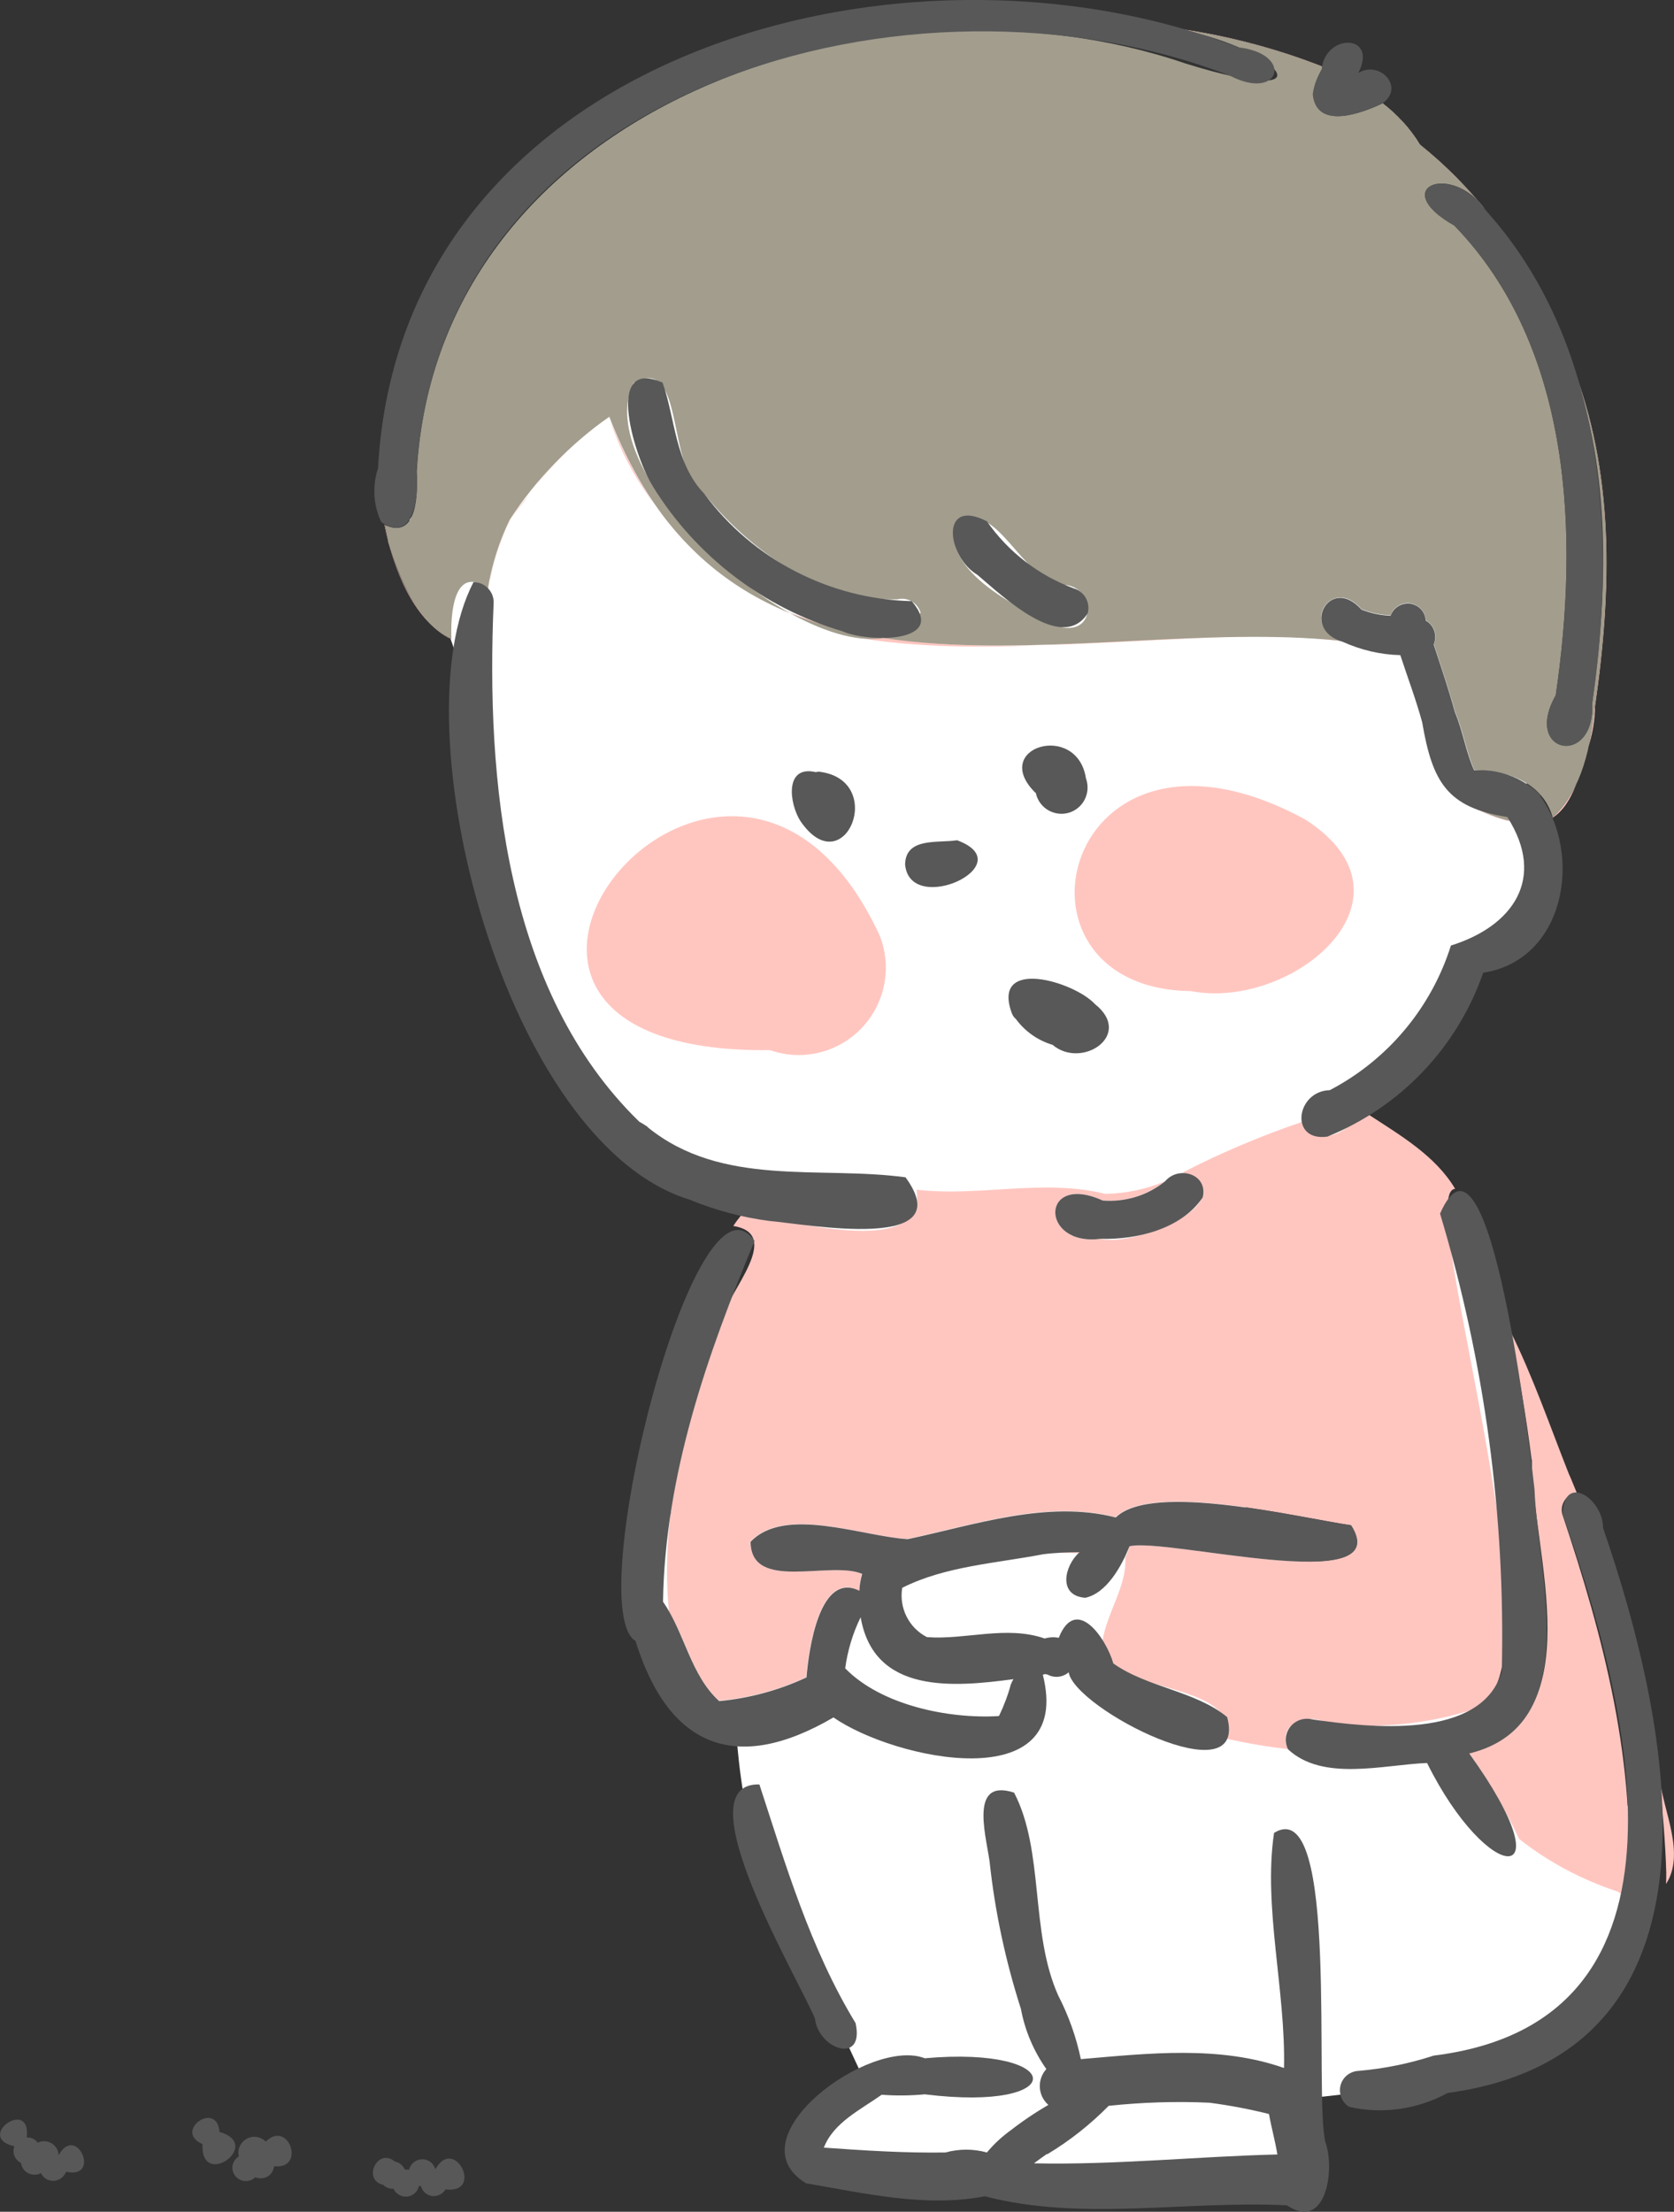 <?xml version="1.0" encoding="UTF-8"?>
<svg id="_レイヤー_1" data-name="レイヤー_1" xmlns="http://www.w3.org/2000/svg" width="75.72" height="100" viewBox="0 0 75.72 100">
  <rect x="0" y="0" width="75.72" height="100" fill="#333333" stroke="none"/>
  <defs>
    <style>
      .cls-1 {
        fill: #585858;
      }

      .cls-2 {
        fill: #fff;
      }

      .cls-3 {
        fill: #ffc6c0;
      }

      .cls-4 {
        fill: #a29d8d;
      }
    </style>
  </defs>
  <polygon class="cls-2" points="68.6 70.99 33.11 53.9 28.44 51.56 24.49 45.67 21.74 35.99 20.86 30.27 18.52 23.51 29.81 8.09 68.19 27.85 69.24 37.04 69.24 40.51 67.63 42.85 66.34 43.41 63.76 47.77 60.37 50.43 65.48 54.79 68.03 62.61 68.6 70.99"/>
  <path class="cls-2" d="M33.28,78.01s.16,2.82.65,4.44,5.24,11.77,5.24,11.77l-2.58,2.26s.08,1.94.08,1.45,8.47.08,8.47.08c0,0,1.85,1.13,1.85.89s12.1-.4,12.1-.4v-3.63s4.6-.4,6.45-1.13,5.16-1.77,5.16-1.77l3.15-4.6.48-5.16-25.08-19.6-20.08,6.21v2.82l1.77,4.68,2.34,1.69Z"/>
  <g id="_グループ_118" data-name="グループ_118">
    <path id="_パス_358" data-name="パス_358" class="cls-3" d="M59.02,37.04c-10.98-5.94-14.2,7.66-5.16,7.77,4.6.89,10.72-4.23,5.16-7.77"/>
    <path id="_パス_359" data-name="パス_359" class="cls-3" d="M39.75,42.21c-6.84-14.56-23.02,5.48-4.92,5.27,2.06.72,4.3-.37,5.02-2.43.32-.93.29-1.94-.1-2.85"/>
    <path id="_パス_360" data-name="パス_360" class="cls-3" d="M54.55,1.52c1.81.33,3.58.84,5.29,1.52v-.02c-2.28-.9-4.67-1.5-7.1-1.8.6.13,1.23.18,1.81.3"/>
    <path id="_パス_361" data-name="パス_361" class="cls-3" d="M20.35,28.88c-1.72-1.02-2.58-3.25-2.94-5.15h-.02c.39,1.91,1.23,4.24,3.03,5.19v-.02s-.05,0-.07-.02"/>
    <path id="_パス_362" data-name="パス_362" class="cls-3" d="M68.22,37.11s.09.02.13.03l-.02-.03c-.56-.11-1.1-.31-1.6-.58h-.04c.48.26,1,.46,1.53.59"/>
    <path id="_パス_363" data-name="パス_363" class="cls-3" d="M59.76,28.83c-11.74-.63-26.56,4.4-32.17-9.86,1.63,5.09,6.7,8.94,11.82,9.96,7.05.98,14.24-.78,21.32.06l-.09-.03c-.29-.03-.58-.08-.87-.14"/>
    <path id="_パス_364" data-name="パス_364" class="cls-3" d="M26.79,19.38c.29-.21.54-.38.78-.53v-.02c-1.3.85-2.44,1.93-3.37,3.18.76-.97,1.63-1.86,2.59-2.63"/>
    <path id="_パス_365" data-name="パス_365" class="cls-3" d="M63.29,5.33c.33.39.64.8.93,1.22,1.14.93,2.18,1.97,3.1,3.1-.91-1.15-1.94-2.19-3.09-3.11-.44-.72-1.01-1.35-1.69-1.87h-.02c.27.21.53.43.76.66"/>
    <path id="_パス_366" data-name="パス_366" class="cls-3" d="M22.19,26.09c.19-.9.49-1.77.89-2.59.27-.41.6-.78.9-1.17-.33.36-.64.75-.91,1.16-.48.98-.81,2.03-.99,3.11,0,0,.01.02.02.02,0-.18.04-.36.1-.53"/>
    <path id="_パス_367" data-name="パス_367" class="cls-3" d="M71.13,16.58c1.91,4.92,1.74,10.19,1,15.35-.16,1.68-.58,3.85-1.91,5.03v.02c1-.65,1.25-2.15,1.6-3.13.21-.62.32-1.27.33-1.92.76-5.28.9-10.59-1.09-15.58.02.08.05.15.07.23"/>
    <path id="_パス_368" data-name="パス_368" class="cls-3" d="M49.31,69.47v.03h0s0-.02,0-.03"/>
    <path id="_パス_370" data-name="パス_370" class="cls-3" d="M48.5,70.22h.29l.03-.05c-.34,0-.68.01-1.02.04h.69"/>
    <path id="_パス_371" data-name="パス_371" class="cls-3" d="M75.37,84.65c0,.18,0,.35-.01.53.89-1.38-.14-3.32-.28-4.75.11,1.4.25,2.81.29,4.22"/>
    <path id="_パス_372" data-name="パス_372" class="cls-3" d="M69.29,65.99c0,4.24,2.83,11.74-2.83,13.28.86,1.22,1.62,2.52,2.25,3.87,1.33,1.05,2.84,1.85,4.45,2.38.14.09.29.16.44.21.46-5.92-1.06-11.69-2.93-17.26-.11-.41.13-.84.54-.96.04,0,.07-.02.11-.02-.1-.23-.25-.63-.36-.86h0c-.87-2.2-1.63-4.42-2.67-6.5.41,1.94.74,3.9.99,5.87"/>
    <path id="_パス_373" data-name="パス_373" class="cls-3" d="M60.83,51.05c-.62.43-1.67.57-1.95-.32-1.85.63-3.65,1.39-5.38,2.28,2.98,1.28-2.22,3.41-3.72,3-2.75.36-2.73-3.02.1-1.73,1.01.08,2.02-.24,2.82-.87-.86.36-1.77.55-2.7.57-2.8-.7-5.68.14-8.54-.19.43,3.3-5.99,1.22-7.93,1.15-.13.16-.25.32-.36.49,2.27.37-.21,2.95-.49,4.15-1.58,4.22-2.87,8.76-2.42,13.3.8,1.29,1.1,2.99,2.26,4.01h.02c1.36-.12,2.69-.48,3.93-1.06.1-1.21.58-4.81,2.39-3.92.02-.26.06-.51.13-.76-1.46-.61-5.02.83-5.05-1.45,1.55-1.63,4.99-.24,7.11-.12,3.02-.64,6.32-1.79,9.41-.98,1.62-1.62,8.26.01,10.65.36,2.09,3.29-8.34.55-10.03.94-.03.18-.09.35-.18.5.09,1.3-.84,2.51-1.03,3.8.14.34.3.68.48,1,1.34,1.36,5.56,1.06,5.16,3.42.91.2,1.82.36,2.75.46-.52-1.22.93-1.65,1.82-1.16,2.22.26,4.47.04,6.6-.64,4.4-1.63-2.82-23.41-.86-23.53-.89-1.5-2.5-2.43-3.92-3.36-.34.24-.73.41-1.07.65"/>
    <path id="_パス_374" data-name="パス_374" class="cls-4" d="M17.55,24.48c.5,1.62,1.28,3.63,2.87,4.42-.05-1.06.08-3.42,1.65-2.3.18-1.08.51-2.13.99-3.11,1.19-1.82,2.72-3.4,4.5-4.65,5.79,14.96,21.07,8.91,33.08,10.13-1.87-.69-.39-2.97.94-1.43.42.17.87.26,1.32.28.15-.43.62-.65,1.05-.5.31.11.53.4.55.73.38.22.53.68.36,1.08.33,1.02.68,2.03.96,3.06.36.84.5,1.79.87,2.63,1.48-.02,3.1.58,3.54,2.13,1.33-1.19,1.75-3.35,1.91-5.03.74-5.17.9-10.43-1-15.35,1.74,4.86,1.58,10.16.88,15.22.14,2.91-3.16,2.3-1.65-.35,1.06-7.2.76-15.73-4.59-21.25-3.03-1.72-.12-2.88,1.41-.7-.88-1.08-1.88-2.07-2.96-2.95-.44-.72-1.02-1.36-1.69-1.87-.94.45-2.99,1.22-3.15-.41.07-.44.23-.86.46-1.23-2.24-.88-4.59-1.48-6.98-1.78,4.69.71,7.83,3.82.75,1.62-13.88-4.75-33.84,1.95-34.77,18.46.05.94.04,3.09-1.43,2.41.04.25.1.5.14.75M43.28,23.57c1.88-1,2.85,2.62,4.8,2.87,1.43.04,1.55,2.18,0,1.93-1.78-.68-5.66-2.58-4.8-4.8M28.67,17.31c2.35-1.34,1.44,4.01,3.2,5.04l-.04-.05c2.09,2.6,5.3,4.88,8.75,4.8.46-.12.93.15,1.06.6-2.71,4.69-15.34-5.68-12.98-10.39"/>
    <path id="_パス_375" data-name="パス_375" class="cls-4" d="M31.8,22.27l.02.02-.06-.07.04.05"/>
    <path id="_パス_376" data-name="パス_376" class="cls-4" d="M68.23,37.09s.07.01.11.02c-.04-.07-.09-.13-.15-.18-.44-.26-.94-.4-1.46-.4.47.25.97.44,1.49.57"/>
    <path id="_パス_377" data-name="パス_377" class="cls-4" d="M31.77,22.22l.14.18-.14-.18"/>
    <path id="_パス_378" data-name="パス_378" class="cls-1" d="M34.77,55.2c1.75.15,8.68,1.45,6.19-1.97-3.9-.53-8.3.47-11.67-2.27h.02c-.12-.08-.25-.17-.39-.24-6.07-5.9-6.94-15.45-6.59-23.49,0-.5-.41-.91-.91-.91-3.43,6.5,1.41,25.45,9.84,27.94h-.02c1.13.46,2.32.78,3.54.94"/>
    <path id="_パス_379" data-name="パス_379" class="cls-1" d="M69.67,35.94c-.79-.78-1.88-1.19-2.99-1.11-.38-.84-.51-1.78-.87-2.63-.28-1.03-.63-2.05-.96-3.06.17-.4.02-.87-.36-1.08-.02-.45-.41-.8-.86-.77-.33.02-.62.23-.73.55-.45-.02-.9-.11-1.32-.28-1.42-1.6-2.8.89-.84,1.46.82.37,1.7.58,2.6.6.33,1.01.71,2.01.99,3.04.46,2.68,1.11,3.85,3.85,4.28,1.79,2.8.22,4.95-2.55,5.81-.89,2.82-2.86,5.17-5.48,6.54-1.53.04-1.84,2.34-.11,2.1,3.31-1.34,5.88-4.04,7.05-7.41,3.7-.57,4.52-5.32,2.56-8.02"/>
    <path id="_パス_380" data-name="パス_380" class="cls-1" d="M65.14,54.88c2.02,6.71,2.96,13.69,2.79,20.7-.93,3.12-6,2.53-8.57,2.16-.51-.13-1.04.17-1.17.68-.06.22-.03.46.07.67,1.58,1.47,4.3.7,6.29.62,2.76,5.56,6.4,5.83,1.91-.43,5.23-1.28,3.1-8.04,2.95-11.94-.18-1.61-2.02-17.66-4.28-12.45"/>
    <path id="_パス_381" data-name="パス_381" class="cls-1" d="M55.49,77.62c-1.43-1.17-3.59-1.32-5.13-2.41-.33-1.15-1.69-3.11-2.47-1.16-.21-.04-.42-.03-.63.03h-.01c-1.74-.6-3.57.07-5.32-.06-.82-.42-1.27-1.32-1.12-2.23,1.96-.99,4.29-1.11,6.44-1.53l-.16.02c.58-.07,1.16-.1,1.74-.1-.69.61-.99,1.97.26,2.06.97-.2,1.66-1.46,2-2.33,1.7-.4,12.11,2.35,10.03-.94-2.4-.35-9.01-1.98-10.65-.36-3.09-.8-6.39.34-9.41.98-2.1-.13-5.56-1.51-7.11.12.02,2.28,3.59.83,5.05,1.45-.07.25-.12.5-.13.76-1.81-.89-2.29,2.7-2.39,3.92-1.24.58-2.57.94-3.93,1.07h-.02c-1.29-1.16-1.56-3.09-2.54-4.49.09-5.73,2-11.18,4.14-16.31-2.7-3.93-7.85,16.69-5.37,18.09-.01-.03-.03-.06-.04-.09,1.49,4.88,4.55,6.13,8.98,3.54,2.77,1.92,10.88,3.66,9.47-1.93l.1-.03s.07.01.11.02c.31.17.69.13.96-.1.27,1.65,8.13,5.67,7.17,2.03M49.3,69.47v.03h0s0-.02,0-.03M49.26,69.61h0M38.2,75.38v-.02.02h0M38.23,75.49h0v.02s0-.01,0-.02M45.73,76.13c-.13.49-.31.97-.53,1.43l-.03.03h-.02c-2.27.13-5.3-.5-6.92-2.16.11-.8.34-1.58.7-2.31.6,3.49,4.21,3.16,6.91,2.8-.04.07-.08.14-.1.21"/>
    <path id="_パス_382" data-name="パス_382" class="cls-1" d="M44.81,84.51c-.01-.08-.02-.17-.03-.25.01.08.02.17.03.25"/>
    <path id="_パス_383" data-name="パス_383" class="cls-1" d="M36.44,98.71c2.65.45,5.42,1.11,8.11.59,4.37,1.15,9.15.18,13.66.41,1.78,1.19,2.18-1.62,1.75-2.83-.55-2.02.66-15.84-2.33-14.01-.5,3.33.53,7.14.45,10.63-2.93-1.03-6.15-.66-9.19-.4-.21-1-.55-1.96-1.02-2.87-1.29-2.87-.62-6.53-2-9.18-2.15-.7-1.18,2.21-1.08,3.34-.01-.09-.02-.17-.03-.25.24,2.27.72,4.51,1.42,6.69.18.98.58,1.91,1.15,2.72-.42.46-.39,1.17.06,1.59.01,0,.02.02.03.03-.62.36-1.21.76-1.77,1.2l.19-.14c-.45.31-.85.67-1.2,1.09-.61-.17-1.26-.17-1.87,0-1.84.03-3.68-.09-5.51-.22l.02-.04s0,.02-.01.03c.44-1.13,1.67-1.71,2.61-2.38h.02c.64.05,1.29.04,1.93-.02,6.62.82,6.43-2.2,0-1.63-2.49-.97-8.69,3.6-5.39,5.64M44.68,83.55h0c0,.07.02.13.03.2,0-.07-.02-.13-.03-.19M47.37,97.4c1.02-.61,1.95-1.35,2.78-2.19,1.51-.16,3.04-.21,4.56-.14.91.12,1.81.29,2.69.51.11.62.28,1.22.38,1.83-3.67.09-7.33.48-11.01.4.19-.14.39-.29.58-.42"/>
    <path id="_パス_384" data-name="パス_384" class="cls-1" d="M37.26,94.59c.06-.04.11-.09.16-.13l-.16.13"/>
    <path id="_パス_385" data-name="パス_385" class="cls-1" d="M36.86,91.26c.17,1.42,2.26,2.1,1.84.21-2.05-3.36-3.18-7.21-4.35-10.79-3.51-.09,1.78,8.81,2.51,10.58"/>
    <path id="_パス_386" data-name="パス_386" class="cls-1" d="M70.68,68.47c2.95,8.37,6.82,22.91-5.83,24.47-1.1.36-2.24.59-3.39.69-.49.02-.87.42-.85.91.01.3.17.57.42.72,1.51.34,3.09.11,4.45-.63,13.17-1.8,10.17-16.46,7.03-25.55.01-1.31-1.78-2.52-1.83-.61"/>
    <path id="_パス_387" data-name="パス_387" class="cls-1" d="M49.53,45.4c-.95-1.03-4.68-2.13-3.77.39.04.11.1.21.19.28.41.56.99.97,1.66,1.17,1.32,1.12,3.68-.44,1.92-1.84"/>
    <path id="_パス_388" data-name="パス_388" class="cls-1" d="M52.7,53.41c-.79.64-1.8.95-2.82.87-2.84-1.29-2.85,2.09-.1,1.73,1.65.05,3.67-.45,4.62-1.87.26-1.04-1.07-1.47-1.7-.73"/>
    <path id="_パス_389" data-name="パス_389" class="cls-1" d="M2.66,97.43h-.01c-.02-.37-.34-.64-.7-.62-.08,0-.17.03-.24.07-.12-.16-.3-.25-.5-.24.21-1.84-2.37-.01-.56.4-.11.29.02.62.3.75.04.33.34.57.68.53.08,0,.15-.03.22-.07.15.31.51.44.82.29.15-.07.26-.2.32-.35,1.6.36.48-2.19-.33-.76"/>
    <path id="_パス_390" data-name="パス_390" class="cls-1" d="M9.16,96.94c-.1,2.08,2.78.03.77-.55-.12-1.45-2.11-.03-.77.55"/>
    <path id="_パス_391" data-name="パス_391" class="cls-1" d="M10.51,98.01c0,.34.29.61.62.6.16,0,.3-.06.42-.17.31.13.67,0,.8-.32.03-.06.04-.12.05-.18,1.45.17.66-2.14-.38-1.11-.28-.29-.74-.29-1.02-.01-.18.18-.26.43-.2.68-.18.11-.29.31-.29.52"/>
    <path id="_パス_392" data-name="パス_392" class="cls-1" d="M17.36,98.81c.12.11.28.16.44.15.14.31.51.44.81.3.18-.08.3-.24.34-.43.03,0,.06.01.09.01.09.33.42.52.74.43.15-.04.29-.14.37-.28,1.76.22.41-2.46-.46-.91-.09-.33-.42-.52-.75-.43-.22.06-.39.24-.44.46-.06-.02-.13-.02-.19-.02-.08-.19-.25-.32-.45-.36-.78-.66-1.51.85-.5,1.06"/>
    <path id="_パス_393" data-name="パス_393" class="cls-1" d="M67.14,9.45c-1.55-2.14-4.35-.93-1.36.75,5.35,5.51,5.65,14.05,4.59,21.25-1.51,2.66,1.79,3.26,1.65.35,1.13-7.63.56-16.4-4.87-22.35"/>
    <path id="_パス_394" data-name="パス_394" class="cls-1" d="M59.78,3.17c-.21.33-.35.7-.4,1.09.16,1.64,2.22.86,3.17.4,1-.73-.15-1.95-1.11-1.36.92-1.77-1.51-1.83-1.66-.14"/>
    <path id="_パス_395" data-name="パス_395" class="cls-1" d="M17.24,23.6c1.49,1.05,1.72-1.28,1.6-2.29C19.94,3.79,41.37-2.12,55.65,3.43c2.26,1.17,2.9-1.01.35-1.29-15.19-5.88-37.88.31-38.9,19.02-.26.8-.22,1.67.14,2.43"/>
    <path id="_パス_396" data-name="パス_396" class="cls-1" d="M43.29,37.99c-.85.14-2.32-.15-2.35,1.09.21,2.39,5.34.01,2.35-1.09"/>
    <path id="_パス_397" data-name="パス_397" class="cls-1" d="M46.84,35.84h.01c.13.65.76,1.06,1.4.93s1.05-.76.92-1.4c-.01-.06-.03-.12-.05-.18-.4-2.59-4.37-1.4-2.28.66"/>
    <path id="_パス_398" data-name="パス_398" class="cls-1" d="M36.21,37.13c1.98,2.88,3.95-1.86.84-2.24-.05,0-.1.01-.15.02-1.43-.33-1.2,1.43-.69,2.22"/>
    <path id="_パス_399" data-name="パス_399" class="cls-1" d="M31.86,22.34l-.05-.07.05.07"/>
    <path id="_パス_400" data-name="パス_400" class="cls-1" d="M29.53,21.99c1.95,3.16,5.01,5.5,8.57,6.55,1.12.51,4.8.57,3.14-1.36-3.71-.09-7.17-1.87-9.38-4.85.01.02.03.04.05.06l-.14-.18s.03.03.04.05l-.04-.05s.07.08.1.13c-1.35-1.4-1.31-3.37-1.9-5.04-2.74-1.21-1.19,3.56-.44,4.68"/>
    <path id="_パス_401" data-name="パス_401" class="cls-1" d="M44.21,25.99c1.12.94,3.83,3.56,4.99,1.74.13-.49-.15-.99-.64-1.13-1.58-.59-2.95-1.64-3.92-3.03-2.14-1.1-1.82,1.59-.43,2.42"/>
  </g>
</svg>